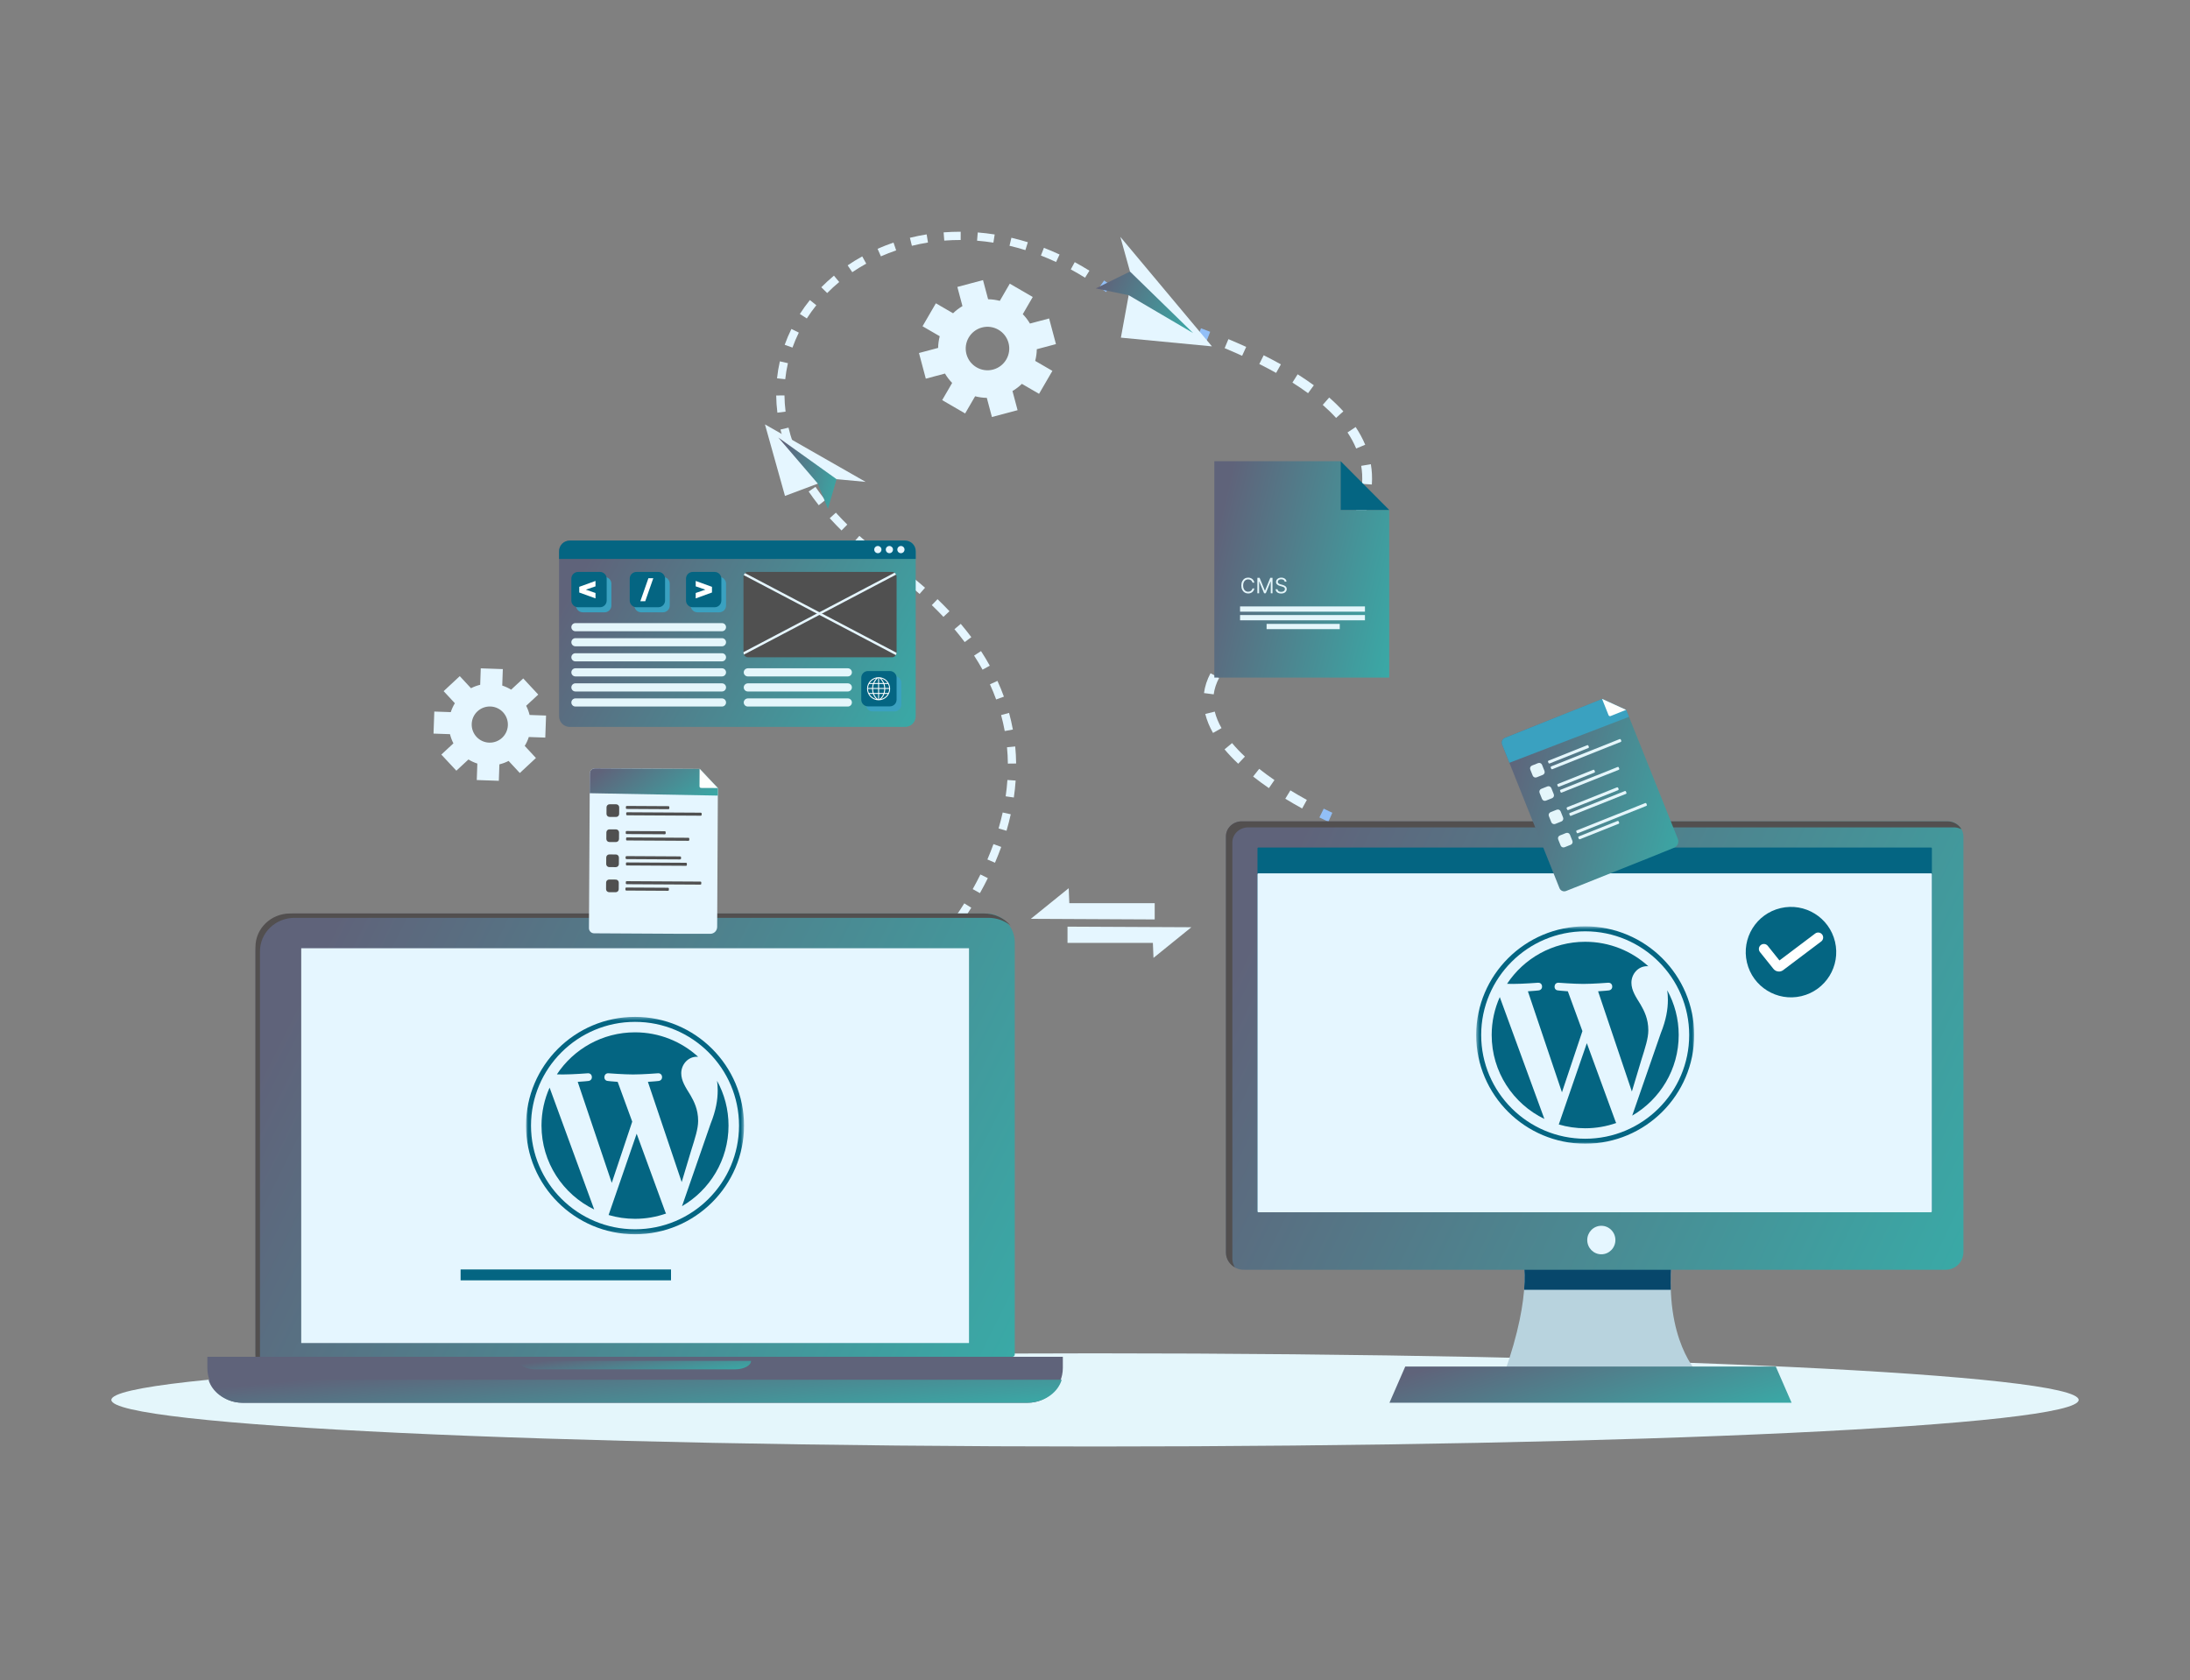 <svg width="649" height="498" viewBox="0 0 649 498" fill="none" xmlns="http://www.w3.org/2000/svg">
<rect x="0" y="0" width="649" height="498" fill="#808080" stroke="none"/>
<g clip-path="url(#clip0_419_2758)">
<path d="M392.277 239.67C393.866 240.449 394.822 240.868 394.837 240.876L393.671 243.531C393.671 243.531 392.671 243.093 390.998 242.273L392.277 239.67Z" fill="#92BFF7"/>
<path d="M364.036 100.512C365.861 101.276 367.614 102.041 369.302 102.813L368.099 105.449C366.441 104.691 364.712 103.938 362.919 103.184L364.04 100.512H364.036ZM374.491 105.291C376.249 106.169 377.963 107.077 379.589 107.985L378.173 110.518C376.588 109.632 374.91 108.746 373.19 107.886L374.491 105.294V105.291ZM384.557 110.933C386.245 111.999 387.86 113.095 389.353 114.19L387.639 116.529C386.197 115.474 384.639 114.415 383.005 113.386L384.557 110.933ZM393.903 117.819C395.432 119.161 396.845 120.535 398.095 121.914L395.947 123.862C394.771 122.569 393.439 121.267 391.99 119.998L393.903 117.819ZM401.743 126.561C402.883 128.274 403.835 130.038 404.575 131.81L401.898 132.924C401.232 131.325 400.367 129.726 399.33 128.167L401.743 126.561ZM406.248 137.586C406.406 138.515 406.509 139.464 406.564 140.405C406.623 141.457 406.616 142.53 406.546 143.596L403.651 143.404C403.714 142.452 403.722 141.497 403.67 140.563C403.622 139.728 403.53 138.891 403.391 138.063L406.252 137.581L406.248 137.586ZM402.729 148.713L405.524 149.485C405.02 151.301 404.328 153.172 403.472 155.04L400.835 153.83C401.629 152.102 402.266 150.378 402.729 148.713ZM398.216 158.69L400.688 160.212C399.717 161.786 398.609 163.406 397.396 165.024L395.076 163.285C396.238 161.734 397.297 160.19 398.22 158.69H398.216ZM391.556 167.644L393.751 169.538C392.556 170.924 391.243 172.362 389.853 173.806L387.761 171.798C389.114 170.391 390.39 168.991 391.552 167.644H391.556ZM383.766 175.783L385.774 177.876C384.392 179.198 382.984 180.504 381.557 181.787L379.615 179.633C381.02 178.368 382.407 177.085 383.763 175.783H383.766ZM375.356 183.371L377.246 185.573C375.786 186.827 374.323 188.054 372.87 189.26L371.017 187.029C372.457 185.834 373.907 184.614 375.356 183.371ZM366.614 190.639L368.449 192.885L367.843 193.378C366.551 194.429 365.393 195.51 364.401 196.586L362.264 194.627C363.348 193.447 364.609 192.268 366.015 191.127L366.614 190.639ZM358.726 199.535L361.285 200.899C360.435 202.494 359.892 204.142 359.678 205.788L356.803 205.41C357.063 203.414 357.711 201.439 358.729 199.532L358.726 199.535ZM359.991 210.906C360.384 212.5 361.057 214.143 361.995 215.794L359.472 217.225C358.406 215.346 357.633 213.452 357.177 211.6L359.995 210.906H359.991ZM365.121 220.235C366.22 221.554 367.504 222.901 368.927 224.238L366.941 226.353C365.433 224.934 364.069 223.5 362.893 222.092L365.121 220.235ZM373.16 227.87C374.562 228.977 376.081 230.091 377.68 231.19L376.036 233.58C374.385 232.443 372.811 231.29 371.362 230.146L373.16 227.87ZM382.406 234.249C383.973 235.208 385.616 236.157 387.286 237.075L385.889 239.616C384.179 238.678 382.498 237.704 380.891 236.723L382.406 234.249Z" fill="#E5F6FF"/>
<path d="M355.904 97.299C356.827 97.644 357.735 97.99 358.633 98.335L357.585 101.037C356.703 100.695 355.805 100.353 354.889 100.012L355.904 97.295V97.299Z" fill="#92BFF7"/>
<path d="M324.5 428.71C485.491 428.71 616 422.529 616 414.903C616 407.277 485.491 401.096 324.5 401.096C163.509 401.096 33 407.277 33 414.903C33 422.529 163.509 428.71 324.5 428.71Z" fill="#E4F6FB"/>
<path d="M272.263 285.083C272.263 285.083 272.885 284.476 273.911 283.369L275.71 285.031C274.618 286.215 273.97 286.84 273.97 286.84L272.263 285.083Z" fill="#92BFF7"/>
<path d="M277.13 279.681C278.163 278.439 279.19 277.141 280.185 275.828L282.138 277.307C281.124 278.652 280.072 279.976 279.012 281.247L277.13 279.685V279.681ZM283.065 271.843C283.993 270.498 284.901 269.116 285.761 267.734L287.839 269.028C286.956 270.44 286.03 271.851 285.08 273.23L283.065 271.84V271.843ZM288.262 263.51C289.067 262.069 289.839 260.61 290.549 259.173L292.745 260.257C292.013 261.734 291.226 263.23 290.399 264.704L288.262 263.51ZM292.609 254.724C293.26 253.213 293.863 251.68 294.41 250.173L296.713 251.008C296.15 252.559 295.529 254.136 294.86 255.691L292.609 254.724ZM295.93 245.53C296.389 243.956 296.797 242.365 297.144 240.802L299.534 241.332C299.178 242.949 298.754 244.593 298.279 246.218L295.93 245.53ZM298.026 236.009C298.262 234.392 298.438 232.763 298.544 231.172L300.987 231.336C300.873 232.99 300.692 234.682 300.446 236.362L298.023 236.009H298.026ZM298.681 226.315C298.662 224.698 298.574 223.065 298.42 221.47L300.858 221.235C301.02 222.9 301.112 224.598 301.129 226.286L298.681 226.315ZM297.75 216.662C297.46 215.077 297.099 213.486 296.676 211.931L299.037 211.287C299.479 212.909 299.854 214.57 300.159 216.221L297.75 216.662ZM246.34 154.076L245.891 153.584L247.712 151.944L248.146 152.422C249.08 153.44 250.073 154.469 251.096 155.476L249.378 157.219C248.326 156.182 247.307 155.124 246.344 154.076H246.34ZM295.209 207.31C294.66 205.802 294.043 204.292 293.367 202.818L295.591 201.8C296.294 203.336 296.937 204.905 297.507 206.471L295.205 207.305L295.209 207.31ZM242.637 149.739C241.582 148.404 240.574 147.036 239.646 145.672L241.67 144.294C242.567 145.61 243.538 146.93 244.557 148.217L242.637 149.734V149.739ZM253.044 160.653L254.67 158.822C255.865 159.885 257.126 160.946 258.418 161.987L256.881 163.894C255.56 162.833 254.27 161.741 253.044 160.653ZM236.962 141.386C236.116 139.905 235.333 138.39 234.638 136.887L236.863 135.861C237.529 137.302 238.275 138.754 239.088 140.173L236.962 141.386ZM260.856 166.95L262.308 164.98C262.827 165.361 263.353 165.74 263.886 166.119C264.718 166.711 265.534 167.302 266.332 167.898L264.868 169.862C264.085 169.277 263.284 168.696 262.466 168.111C261.923 167.726 261.386 167.336 260.86 166.946L260.856 166.95ZM291.175 198.472C290.402 197.072 289.56 195.668 288.67 194.3L290.726 192.969C291.646 194.389 292.517 195.84 293.318 197.293L291.175 198.477V198.472ZM268.756 172.872L270.289 170.964C271.602 172.023 272.897 173.107 274.132 174.188L272.518 176.029C271.308 174.971 270.043 173.908 268.756 172.872ZM285.886 190.301C284.93 189.021 283.911 187.735 282.848 186.477L284.72 184.9C285.812 186.195 286.864 187.521 287.851 188.837L285.886 190.301ZM232.729 132.185C232.163 130.571 231.681 128.931 231.292 127.311L233.671 126.741C234.038 128.281 234.498 129.843 235.039 131.376L232.729 132.185ZM276.137 179.346L277.832 177.581C279.056 178.758 280.248 179.956 281.37 181.147L279.586 182.823C278.49 181.662 277.332 180.488 276.133 179.341L276.137 179.346ZM230.376 122.303C230.163 120.612 230.045 118.903 230.026 117.219L232.476 117.194C232.494 118.785 232.605 120.399 232.806 121.998L230.379 122.303H230.376ZM230.269 112.125C230.45 110.437 230.732 108.742 231.111 107.092L233.498 107.639C233.142 109.198 232.872 110.797 232.703 112.385L230.269 112.125ZM232.542 102.191C233.108 100.603 233.777 99.022 234.532 97.497L236.727 98.578C236.017 100.022 235.385 101.515 234.848 103.015L232.542 102.191ZM237.035 93.06C237.945 91.641 238.945 90.251 240.008 88.928L241.916 90.461C240.909 91.718 239.959 93.034 239.099 94.38L237.035 93.06ZM243.391 85.134C243.983 84.535 244.593 83.947 245.222 83.373C245.844 82.803 246.483 82.245 247.138 81.701L248.701 83.583C248.076 84.101 247.47 84.63 246.873 85.174C246.278 85.722 245.696 86.281 245.13 86.851L243.387 85.13L243.391 85.134ZM252.573 80.671L251.194 78.65C252.581 77.705 254.034 76.811 255.52 75.992L256.704 78.135C255.284 78.918 253.894 79.774 252.573 80.671ZM261.055 75.977L260.065 73.738C261.602 73.062 263.192 72.441 264.791 71.897L265.578 74.212C264.048 74.731 262.526 75.326 261.055 75.973V75.977ZM270.237 72.849L269.65 70.474C271.279 70.069 272.948 69.731 274.614 69.463L275 71.878C273.404 72.135 271.801 72.459 270.237 72.849ZM279.829 71.308L279.641 68.867C281.311 68.739 283.01 68.676 284.698 68.68L284.691 71.128C283.069 71.124 281.433 71.183 279.829 71.308ZM289.552 71.33L289.751 68.893C291.414 69.025 293.102 69.228 294.771 69.492L294.389 71.911C292.781 71.658 291.152 71.463 289.552 71.334V71.33ZM299.166 72.845L299.725 70.463C301.347 70.845 302.987 71.29 304.598 71.79L303.873 74.128C302.318 73.646 300.736 73.213 299.17 72.845H299.166ZM308.474 75.734L309.361 73.451C310.909 74.051 312.468 74.716 313.998 75.429L312.964 77.65C311.487 76.962 309.974 76.319 308.474 75.734ZM317.327 79.844L318.496 77.694C319.948 78.484 321.412 79.337 322.846 80.227L321.552 82.303C320.158 81.436 318.738 80.609 317.327 79.841V79.844Z" fill="#E5F6FF"/>
<path d="M325.792 85.12L327.208 83.124C327.878 83.598 328.551 84.087 329.221 84.587L327.753 86.546C327.102 86.058 326.447 85.583 325.797 85.124L325.792 85.12Z" fill="#92BFF7"/>
<path d="M332.171 100.071L359.157 102.655L332.016 70.21L334.871 80.481L334.48 87.491L332.171 100.071Z" fill="#E5F6FF"/>
<path d="M353.588 98.718L334.87 80.481L324.738 85.476L334.479 87.491L353.588 98.718Z" fill="url(#paint0_linear_419_2758)"/>
<path d="M292.184 270.73H86.89C80.712 270.73 75.707 275.737 75.707 281.909V401.446C75.707 401.813 76.004 402.114 76.376 402.114H300.051C300.419 402.114 300.72 401.818 300.72 401.446V279.263C300.72 274.55 296.899 270.73 292.184 270.73Z" fill="url(#paint1_linear_419_2758)"/>
<path d="M287.161 281.035H89.267V398.043H287.161V281.035Z" fill="#E5F6FF"/>
<path d="M77.041 281.929C77.041 276.454 81.639 272.021 87.306 272.021H292.927C295.42 272.021 297.708 272.881 299.485 274.312C297.601 272.128 294.766 270.734 291.592 270.734H85.971C80.304 270.734 75.707 275.172 75.707 280.642V402.115H77.041V281.929Z" fill="#524F4F"/>
<path d="M61.453 402.209V405.482C61.453 411.15 66.05 415.749 71.724 415.749H304.604C310.33 415.749 314.971 411.11 314.971 405.385V402.14C314.971 402.14 314.96 402.117 314.949 402.117H61.548C61.497 402.117 61.453 402.162 61.453 402.214V402.209Z" fill="#5F637A"/>
<path d="M222.57 403.334H153.854C153.854 404.719 155.997 405.842 158.642 405.842H217.782C220.427 405.842 222.57 404.719 222.57 403.334Z" fill="url(#paint2_linear_419_2758)"/>
<path d="M61.791 408.93C62.858 412.489 66.392 415.202 70.761 415.669C70.904 415.683 71.048 415.698 71.195 415.709C71.309 415.716 71.426 415.72 71.54 415.724C71.798 415.735 72.055 415.746 72.316 415.746H304.111C304.372 415.746 304.63 415.735 304.888 415.724C305.001 415.72 305.119 415.716 305.233 415.709C305.38 415.698 305.52 415.683 305.667 415.669C310.036 415.202 313.57 412.489 314.636 408.93H61.791Z" fill="url(#paint3_linear_419_2758)"/>
<path d="M451.158 372.529C451.158 372.529 454.604 382.308 445.742 407.194H503.356C503.356 407.194 493.014 397.417 495.478 372.529H451.158Z" fill="#B8D3DE"/>
<path d="M495.148 382.271C495.045 379.318 495.129 376.08 495.478 372.525H451.159C451.159 372.525 452.196 375.484 451.663 382.271H495.143H495.148Z" fill="#07476B"/>
<path d="M367.882 243.428H577.28C579.806 243.428 581.859 245.478 581.859 248.004V371.084C581.859 373.977 579.509 376.326 576.614 376.326H368.544C365.65 376.326 363.299 373.977 363.299 371.084V248.004C363.299 245.478 365.352 243.428 367.878 243.428H367.882Z" fill="url(#paint4_linear_419_2758)"/>
<path d="M365.205 373.033V249.652C365.205 247.199 367.319 245.214 369.93 245.214H579.038C579.851 245.214 580.605 245.424 581.275 245.765C580.476 244.38 578.931 243.428 577.136 243.428H368.029C365.418 243.428 363.303 245.412 363.303 247.865V371.246C363.303 373.106 364.374 374.731 365.963 375.617C365.485 374.86 365.205 373.977 365.205 373.036V373.033Z" fill="#524F4F"/>
<path d="M372.898 251.188H572.259C572.396 251.188 572.506 251.297 572.506 251.434V359.037C572.506 359.173 572.396 359.283 572.259 359.283H372.898C372.762 359.283 372.651 359.173 372.651 359.037V251.434C372.651 251.297 372.762 251.188 372.898 251.188Z" fill="#046582"/>
<path d="M372.89 258.834H572.267C572.395 258.834 572.502 258.94 572.502 259.069V359.045C572.502 359.174 572.395 359.28 572.267 359.28H372.89C372.761 359.28 372.655 359.174 372.655 359.045V259.069C372.655 258.94 372.761 258.834 372.89 258.834Z" fill="#E5F6FF"/>
<path d="M416.44 405.018L411.763 415.745H530.933L526.255 405.018H416.44Z" fill="url(#paint5_linear_419_2758)"/>
<path d="M478.718 367.518C478.718 369.854 476.849 371.743 474.548 371.743C472.246 371.743 470.377 369.849 470.377 367.518C470.377 365.188 472.246 363.295 474.548 363.295C476.849 363.295 478.718 365.188 478.718 367.518Z" fill="#E5F6FF"/>
<path d="M533.834 295.233C541.042 293.534 545.505 286.315 543.803 279.111C542.1 271.908 534.878 267.444 527.67 269.144C520.463 270.844 516 278.062 517.702 285.266C519.404 292.47 526.626 296.932 533.834 295.233Z" fill="#046582"/>
<path d="M527.187 287.939C526.572 287.939 525.966 287.67 525.558 287.159L521.563 282.171C521.052 281.535 521.155 280.605 521.795 280.094C522.431 279.583 523.361 279.685 523.873 280.326L527.334 284.653L537.922 276.675C538.572 276.182 539.499 276.315 539.993 276.966C540.485 277.617 540.353 278.546 539.701 279.035L528.374 287.568C528.014 287.818 527.598 287.942 527.187 287.942V287.939Z" fill="white"/>
<mask id="mask0_419_2758" style="mask-type:luminance" maskUnits="userSpaceOnUse" x="155" y="301" width="66" height="65">
<path d="M220.489 301.377H155.883V365.804H220.489V301.377Z" fill="white"/>
</mask>
<g mask="url(#mask0_419_2758)">
<path d="M160.472 333.592C160.472 344.531 166.847 353.983 176.09 358.462L162.871 322.346C161.334 325.782 160.472 329.585 160.472 333.592Z" fill="#046582"/>
<path d="M206.892 332.196C206.892 328.782 205.662 326.416 204.607 324.575C203.202 322.299 201.885 320.371 201.885 318.094C201.885 315.554 203.817 313.19 206.539 313.19C206.661 313.19 206.778 313.206 206.898 313.212C201.968 308.708 195.399 305.957 188.184 305.957C178.503 305.957 169.985 310.911 165.03 318.414C165.681 318.433 166.293 318.446 166.813 318.446C169.712 318.446 174.199 318.096 174.199 318.096C175.692 318.008 175.868 320.196 174.376 320.373C174.376 320.373 172.875 320.548 171.204 320.636L181.296 350.569L187.361 332.432L183.043 320.635C181.55 320.547 180.138 320.371 180.138 320.371C178.644 320.284 178.819 318.007 180.313 318.094C180.313 318.094 184.889 318.446 187.611 318.446C190.51 318.446 194.998 318.094 194.998 318.094C196.492 318.007 196.668 320.196 195.175 320.371C195.175 320.371 193.67 320.547 192.003 320.635L202.018 350.342L204.782 341.131C205.98 337.308 206.892 334.563 206.892 332.196Z" fill="#046582"/>
<path d="M188.672 336.008L180.357 360.101C182.84 360.829 185.465 361.227 188.185 361.227C191.412 361.227 194.507 360.67 197.388 359.66C197.314 359.542 197.246 359.417 197.19 359.279L188.672 336.008Z" fill="#046582"/>
<path d="M212.502 320.332C212.621 321.212 212.689 322.158 212.689 323.173C212.689 325.978 212.164 329.131 210.582 333.072L202.117 357.478C210.355 352.687 215.897 343.786 215.897 333.591C215.897 328.787 214.667 324.269 212.502 320.332Z" fill="#046582"/>
<path d="M188.186 301.379C170.373 301.379 155.882 315.829 155.882 333.591C155.882 351.356 170.373 365.805 188.186 365.805C205.996 365.805 220.491 351.356 220.491 333.591C220.491 315.829 205.996 301.379 188.186 301.379ZM188.186 364.328C171.19 364.328 157.363 350.54 157.363 333.591C157.363 316.643 171.19 302.855 188.186 302.855C205.18 302.855 219.006 316.643 219.006 333.591C219.006 350.54 205.18 364.328 188.186 364.328Z" fill="#046582"/>
</g>
<mask id="mask1_419_2758" style="mask-type:luminance" maskUnits="userSpaceOnUse" x="437" y="274" width="66" height="65">
<path d="M502.069 274.543H437.463V338.97H502.069V274.543Z" fill="white"/>
</mask>
<g mask="url(#mask1_419_2758)">
<path d="M442.055 306.757C442.055 317.695 448.429 327.148 457.673 331.628L444.454 295.51C442.916 298.947 442.055 302.751 442.055 306.757Z" fill="#046582"/>
<path d="M488.474 305.36C488.474 301.946 487.245 299.58 486.19 297.739C484.785 295.463 483.467 293.535 483.467 291.259C483.467 288.718 485.4 286.354 488.121 286.354C488.245 286.354 488.361 286.369 488.48 286.375C483.55 281.872 476.981 279.121 469.767 279.121C460.086 279.121 451.568 284.075 446.613 291.578C447.263 291.597 447.875 291.61 448.397 291.61C451.295 291.61 455.782 291.26 455.782 291.26C457.275 291.172 457.452 293.36 455.96 293.537C455.96 293.537 454.458 293.712 452.788 293.8L462.88 323.733L468.944 305.595L464.626 293.799C463.134 293.711 461.72 293.536 461.72 293.536C460.227 293.448 460.402 291.171 461.895 291.259C461.895 291.259 466.472 291.609 469.195 291.609C472.093 291.609 476.58 291.259 476.58 291.259C478.075 291.171 478.251 293.359 476.758 293.536C476.758 293.536 475.254 293.711 473.587 293.799L483.601 323.504L486.364 314.294C487.563 310.472 488.474 307.726 488.474 305.36Z" fill="#046582"/>
<path d="M470.254 309.174L461.94 333.267C464.422 333.994 467.048 334.393 469.768 334.393C472.996 334.393 476.09 333.836 478.97 332.826C478.896 332.708 478.829 332.582 478.774 332.445L470.254 309.174Z" fill="#046582"/>
<path d="M494.084 293.498C494.203 294.378 494.272 295.324 494.272 296.339C494.272 299.144 493.746 302.297 492.164 306.238L483.699 330.644C491.937 325.853 497.479 316.952 497.479 306.758C497.48 301.953 496.249 297.435 494.084 293.498Z" fill="#046582"/>
<path d="M469.768 274.543C451.956 274.543 437.464 288.994 437.464 306.756C437.464 324.521 451.956 338.97 469.768 338.97C487.579 338.97 502.073 324.521 502.073 306.756C502.073 288.994 487.579 274.543 469.768 274.543ZM469.768 337.494C452.772 337.494 438.945 323.704 438.945 306.756C438.945 289.809 452.772 276.02 469.768 276.02C486.762 276.02 500.588 289.809 500.588 306.756C500.588 323.704 486.762 337.494 469.768 337.494Z" fill="#046582"/>
</g>
<path d="M212.529 274.729L212.739 233.579L207.373 227.896L176.323 227.723C175.481 227.719 174.794 228.396 174.79 229.238L174.536 275.079C174.532 275.921 175.209 276.608 176.051 276.612L202.636 276.759H210.485C211.61 276.759 212.523 275.851 212.529 274.726V274.729Z" fill="#E5F6FF"/>
<path d="M176.324 227.724C175.482 227.721 174.793 228.397 174.79 229.239L174.756 235.088L212.725 235.794L212.735 233.577L207.371 227.893L176.32 227.721L176.324 227.724Z" fill="url(#paint6_linear_419_2758)"/>
<path d="M207.373 227.896H207.325L207.296 233.059C207.296 233.315 207.502 233.521 207.756 233.526L212.709 233.551L207.37 227.896H207.373Z" fill="#FDFFFD"/>
<path d="M179.742 239.258L179.732 241.21C179.729 241.708 180.13 242.113 180.628 242.116L182.581 242.127C183.077 242.13 183.483 241.729 183.487 241.232L183.497 239.279C183.5 238.782 183.099 238.377 182.601 238.373L180.648 238.363C180.151 238.36 179.745 238.761 179.742 239.258Z" fill="#505050"/>
<path d="M179.698 246.696L179.688 248.648C179.684 249.145 180.086 249.551 180.583 249.554L182.535 249.564C183.033 249.567 183.439 249.166 183.442 248.669L183.452 246.717C183.456 246.22 183.054 245.814 182.557 245.811L180.604 245.801C180.107 245.797 179.701 246.198 179.698 246.696Z" fill="#505050"/>
<path d="M179.657 254.13L179.646 256.083C179.644 256.58 180.045 256.985 180.543 256.988L182.495 256.999C182.993 257.002 183.399 256.601 183.401 256.103L183.412 254.152C183.415 253.654 183.014 253.249 182.516 253.246L180.563 253.234C180.065 253.232 179.661 253.633 179.657 254.13Z" fill="#505050"/>
<path d="M179.617 261.568L179.605 263.52C179.603 264.017 180.005 264.423 180.501 264.425L182.454 264.436C182.952 264.438 183.358 264.037 183.36 263.54L183.371 261.589C183.375 261.091 182.973 260.685 182.476 260.683L180.523 260.672C180.025 260.67 179.619 261.071 179.617 261.568Z" fill="#505050"/>
<path d="M198.091 238.929L185.751 238.859C185.604 238.859 185.487 238.959 185.483 239.08V239.532C185.483 239.653 185.598 239.756 185.745 239.756L198.083 239.826C198.23 239.826 198.348 239.727 198.351 239.605V239.154C198.351 239.032 198.238 238.929 198.091 238.929Z" fill="#505050"/>
<path d="M207.671 240.858L185.844 240.736C185.697 240.736 185.579 240.836 185.576 240.957V241.409C185.576 241.53 185.69 241.633 185.837 241.633L207.664 241.756C207.81 241.756 207.928 241.656 207.931 241.535V241.082C207.931 240.961 207.818 240.858 207.671 240.858Z" fill="#505050"/>
<path d="M197.031 246.358L185.686 246.295C185.549 246.295 185.439 246.395 185.439 246.516V246.968C185.439 247.089 185.545 247.192 185.678 247.192L197.024 247.255C197.159 247.255 197.269 247.155 197.269 247.034V246.582C197.269 246.461 197.163 246.358 197.031 246.358Z" fill="#505050"/>
<path d="M185.543 248.867L185.546 248.415C185.546 248.294 185.646 248.195 185.768 248.195L204.049 248.297C204.171 248.298 204.27 248.398 204.268 248.519L204.266 248.971C204.265 249.092 204.165 249.195 204.041 249.194L185.759 249.092C185.638 249.092 185.535 248.992 185.536 248.867H185.543Z" fill="#505050"/>
<path d="M201.488 253.817L185.74 253.729C185.552 253.729 185.402 253.828 185.398 253.949V254.402C185.398 254.523 185.545 254.626 185.733 254.626L201.48 254.714C201.668 254.714 201.819 254.614 201.822 254.493V254.041C201.822 253.92 201.675 253.817 201.488 253.817Z" fill="#505050"/>
<path d="M203.343 255.707L185.711 255.607C185.594 255.607 185.495 255.707 185.495 255.828V256.281C185.495 256.401 185.587 256.505 185.705 256.505L203.335 256.604C203.453 256.604 203.552 256.505 203.552 256.384V255.931C203.552 255.81 203.46 255.707 203.343 255.707Z" fill="#505050"/>
<path d="M197.95 264.008L185.611 263.937C185.464 263.937 185.347 263.838 185.347 263.713V263.262C185.347 263.14 185.468 263.041 185.615 263.041L197.953 263.11C198.101 263.11 198.219 263.21 198.219 263.334V263.787C198.219 263.908 198.096 264.008 197.95 264.008Z" fill="#505050"/>
<path d="M207.552 262.179L185.726 262.057C185.578 262.057 185.46 261.959 185.46 261.833V261.381C185.46 261.26 185.582 261.16 185.729 261.16L207.556 261.282C207.703 261.282 207.82 261.381 207.82 261.506V261.959C207.82 262.08 207.699 262.179 207.552 262.179Z" fill="#505050"/>
<path d="M497.214 248.609L481.929 210.401L474.82 207.15L445.983 218.661C445.201 218.974 444.818 219.859 445.132 220.641L462.14 263.213C462.453 263.995 463.338 264.377 464.121 264.064L488.811 254.208L496.082 251.258C497.125 250.836 497.63 249.651 497.213 248.606L497.214 248.609Z" fill="url(#paint7_linear_419_2758)"/>
<path d="M445.984 218.661C445.201 218.973 444.819 219.859 445.132 220.641L447.301 226.073L482.749 212.456L481.926 210.399L474.815 207.148L445.978 218.659L445.984 218.661Z" fill="#3AA1C0"/>
<path d="M474.821 207.15L474.776 207.168L476.69 211.962C476.787 212.2 477.055 212.314 477.292 212.222L481.892 210.384L474.816 207.152L474.821 207.15Z" fill="#FDFFFD"/>
<path d="M453.49 228.065L454.214 229.877C454.399 230.339 454.923 230.564 455.386 230.38L457.199 229.656C457.661 229.471 457.886 228.947 457.701 228.486L456.978 226.672C456.793 226.211 456.268 225.986 455.806 226.169L453.993 226.894C453.53 227.078 453.306 227.602 453.49 228.065Z" fill="#E4F6FB"/>
<path d="M456.246 234.972L456.97 236.785C457.155 237.247 457.679 237.472 458.141 237.287L459.955 236.564C460.417 236.379 460.642 235.856 460.457 235.393L459.734 233.58C459.549 233.119 459.024 232.894 458.562 233.078L456.749 233.802C456.286 233.987 456.062 234.511 456.246 234.972Z" fill="#E4F6FB"/>
<path d="M459.006 241.877L459.73 243.69C459.915 244.151 460.439 244.376 460.901 244.192L462.715 243.468C463.177 243.283 463.402 242.76 463.217 242.298L462.493 240.485C462.309 240.023 461.784 239.798 461.322 239.983L459.508 240.706C459.046 240.891 458.822 241.415 459.006 241.877Z" fill="#E4F6FB"/>
<path d="M461.765 248.783L462.489 250.595C462.674 251.058 463.198 251.283 463.66 251.098L465.474 250.375C465.936 250.19 466.161 249.666 465.976 249.204L465.252 247.391C465.068 246.93 464.543 246.705 464.081 246.888L462.267 247.613C461.805 247.797 461.58 248.321 461.765 248.783Z" fill="#E4F6FB"/>
<path d="M470.37 220.862L458.911 225.435C458.774 225.49 458.702 225.626 458.745 225.739L458.915 226.158C458.96 226.271 459.105 226.324 459.241 226.268L470.701 221.696C470.836 221.64 470.908 221.505 470.867 221.39L470.696 220.971C470.65 220.859 470.507 220.807 470.37 220.862Z" fill="#E4F6FB"/>
<path d="M479.974 219.05L459.704 227.141C459.567 227.196 459.495 227.332 459.538 227.445L459.708 227.865C459.754 227.977 459.898 228.03 460.034 227.975L480.305 219.883C480.442 219.828 480.513 219.692 480.471 219.579L480.3 219.16C480.255 219.047 480.111 218.994 479.974 219.05Z" fill="#E4F6FB"/>
<path d="M472.184 228.143L461.647 232.35C461.521 232.401 461.456 232.535 461.502 232.647L461.672 233.066C461.717 233.179 461.855 233.234 461.978 233.183L472.514 228.978C472.64 228.926 472.705 228.793 472.659 228.681L472.489 228.262C472.444 228.149 472.306 228.094 472.184 228.143Z" fill="#E4F6FB"/>
<path d="M462.483 234.786L462.314 234.366C462.27 234.253 462.325 234.124 462.438 234.079L479.415 227.303C479.529 227.257 479.658 227.313 479.702 227.425L479.871 227.845C479.915 227.958 479.862 228.091 479.745 228.138L462.767 234.914C462.654 234.958 462.522 234.905 462.475 234.788L462.483 234.786Z" fill="#E4F6FB"/>
<path d="M479.12 233.381L464.495 239.217C464.321 239.288 464.218 239.437 464.261 239.55L464.431 239.969C464.476 240.082 464.651 240.122 464.826 240.052L479.45 234.214C479.624 234.144 479.727 233.996 479.684 233.882L479.514 233.463C479.469 233.35 479.294 233.31 479.12 233.381Z" fill="#E4F6FB"/>
<path d="M481.548 234.434L465.174 240.968C465.065 241.013 465.01 241.142 465.056 241.255L465.226 241.674C465.271 241.786 465.396 241.846 465.504 241.803L481.879 235.269C481.988 235.224 482.042 235.095 481.996 234.982L481.827 234.563C481.781 234.451 481.657 234.391 481.548 234.434Z" fill="#E4F6FB"/>
<path d="M479.673 244.153L468.214 248.725C468.077 248.781 467.931 248.732 467.884 248.617L467.714 248.198C467.668 248.085 467.743 247.947 467.88 247.892L479.339 243.32C479.476 243.265 479.621 243.313 479.669 243.428L479.839 243.847C479.885 243.959 479.81 244.097 479.673 244.153Z" fill="#E4F6FB"/>
<path d="M487.885 238.85L467.614 246.941C467.477 246.996 467.332 246.949 467.285 246.832L467.114 246.413C467.068 246.301 467.143 246.164 467.28 246.108L487.55 238.017C487.687 237.962 487.833 238.01 487.88 238.125L488.051 238.544C488.097 238.656 488.021 238.794 487.885 238.85Z" fill="#E4F6FB"/>
<path d="M239.928 376.238H136.498V379.462H239.928V376.238Z" fill="#E5F6FF"/>
<path d="M198.852 376.238H136.498V379.462H198.852V376.238Z" fill="#046582"/>
<path d="M232.628 146.978L226.693 125.781L256.534 142.82L247.908 142.011L242.36 143.332L232.628 146.978Z" fill="#E5F6FF"/>
<path d="M230.639 129.667L247.909 142.011L245.364 150.826L242.36 143.331L230.639 129.667Z" fill="url(#paint8_linear_419_2758)"/>
<path d="M316.355 279.443H341.654L341.834 283.895L353.058 274.811L316.355 274.635V279.443Z" fill="#E5F6FF"/>
<path d="M342.191 267.689H316.888L316.711 263.238L305.487 272.318L342.191 272.498V267.689Z" fill="#E5F6FF"/>
<path d="M271.37 163.366V212.288C271.37 214.028 269.958 215.44 268.217 215.44H168.836C167.096 215.44 165.684 214.028 165.684 212.288V163.366C165.684 161.627 167.096 160.216 168.836 160.216H268.217C269.957 160.216 271.37 161.627 271.37 163.366Z" fill="url(#paint9_linear_419_2758)"/>
<path d="M271.37 163.366V165.662H165.684V163.366C165.684 161.627 167.096 160.216 168.836 160.216H268.217C269.957 160.216 271.37 161.627 271.37 163.366Z" fill="#046582"/>
<path d="M261.218 162.886C261.218 163.476 260.739 163.954 260.148 163.954C259.558 163.954 259.08 163.476 259.08 162.886C259.08 162.296 259.558 161.817 260.148 161.817C260.739 161.817 261.218 162.297 261.218 162.886Z" fill="#E5F6FF"/>
<path d="M264.636 162.886C264.636 163.476 264.158 163.954 263.567 163.954C262.978 163.954 262.499 163.476 262.499 162.886C262.499 162.296 262.978 161.817 263.567 161.817C264.157 161.817 264.636 162.297 264.636 162.886Z" fill="#E5F6FF"/>
<path d="M268.055 162.886C268.055 163.476 267.578 163.954 266.987 163.954C266.397 163.954 265.918 163.476 265.918 162.886C265.918 162.296 266.397 161.817 266.987 161.817C267.578 161.817 268.055 162.297 268.055 162.886Z" fill="#E5F6FF"/>
<path d="M179.185 181.473H172.7C171.598 181.473 170.706 180.58 170.706 179.479V172.998C170.706 171.897 171.598 171.004 172.7 171.004H179.185C180.286 171.004 181.178 171.897 181.178 172.998V179.479C181.178 180.58 180.285 181.473 179.185 181.473Z" fill="#3AA1C0"/>
<path d="M177.795 179.976H171.311C170.209 179.976 169.316 179.084 169.316 177.983V171.501C169.316 170.4 170.209 169.508 171.311 169.508H177.795C178.897 169.508 179.789 170.4 179.789 171.501V177.983C179.789 179.084 178.897 179.976 177.795 179.976Z" fill="#046582"/>
<path d="M176.474 173.781L173.612 174.763L176.474 175.744V177.35L171.656 175.603V173.922L176.474 172.176V173.781Z" fill="white"/>
<path d="M196.483 181.473H189.998C188.897 181.473 188.005 180.58 188.005 179.479V172.998C188.005 171.897 188.897 171.004 189.998 171.004H196.483C197.585 171.004 198.476 171.897 198.476 172.998V179.479C198.476 180.58 197.584 181.473 196.483 181.473Z" fill="#3AA1C0"/>
<path d="M195.094 179.976H188.61C187.509 179.976 186.616 179.084 186.616 177.983V171.501C186.616 170.4 187.509 169.508 188.61 169.508H195.094C196.195 169.508 197.089 170.4 197.089 171.501V177.983C197.089 179.084 196.195 179.976 195.094 179.976Z" fill="#046582"/>
<path d="M192.151 171.377H193.599L191.211 178.191H189.763L192.151 171.377Z" fill="white"/>
<path d="M213.166 181.473H206.681C205.58 181.473 204.688 180.58 204.688 179.479V172.998C204.688 171.897 205.58 171.004 206.681 171.004H213.166C214.267 171.004 215.161 171.897 215.161 172.998V179.479C215.16 180.58 214.267 181.473 213.166 181.473Z" fill="#3AA1C0"/>
<path d="M211.777 179.976H205.292C204.191 179.976 203.299 179.084 203.299 177.983V171.501C203.299 170.4 204.191 169.508 205.292 169.508H211.777C212.878 169.508 213.77 170.4 213.77 171.501V177.983C213.77 179.084 212.878 179.976 211.777 179.976Z" fill="#046582"/>
<path d="M206.173 172.176L210.991 173.923V175.603L206.173 177.35V175.745L209.036 174.763L206.173 173.781V172.176Z" fill="white"/>
<path d="M265.098 210.846H258.614C257.512 210.846 256.62 209.953 256.62 208.852V202.371C256.62 201.27 257.512 200.377 258.614 200.377H265.098C266.2 200.377 267.092 201.27 267.092 202.371V208.852C267.092 209.953 266.199 210.846 265.098 210.846Z" fill="#3AA1C0"/>
<path d="M263.71 209.351H257.225C256.124 209.351 255.232 208.459 255.232 207.358V200.876C255.232 199.775 256.124 198.883 257.225 198.883H263.71C264.811 198.883 265.705 199.775 265.705 200.876V207.358C265.705 208.459 264.811 209.351 263.71 209.351Z" fill="#046582"/>
<path d="M260.372 200.707C258.489 200.707 256.957 202.239 256.957 204.122C256.957 206.004 258.489 207.535 260.372 207.535C262.256 207.535 263.787 206.004 263.787 204.122C263.787 202.238 262.256 200.707 260.372 200.707ZM260.509 205.382V204.186H262.053C262.044 204.608 261.982 205.01 261.871 205.382H260.509ZM261.476 206.744C261.728 206.426 261.927 206.06 262.071 205.656H263.111C262.672 206.438 261.933 206.988 261.066 207.183C261.212 207.052 261.35 206.905 261.476 206.744ZM261.777 205.656C261.649 205.992 261.478 206.298 261.268 206.566C260.94 206.984 260.613 207.196 260.509 207.257V205.656H261.777ZM260.509 202.441V200.985C260.55 200.987 260.591 200.989 260.632 200.993C260.803 201.138 261.339 201.633 261.703 202.441H260.509ZM262.002 202.441C261.88 202.146 261.725 201.865 261.543 201.602C261.409 201.412 261.265 201.232 261.11 201.069C261.896 201.259 262.585 201.753 263.022 202.44H262.002V202.441ZM260.509 203.911V202.715H261.815C261.956 203.1 262.036 203.503 262.052 203.911H260.509ZM262.326 203.911C262.312 203.505 262.238 203.103 262.105 202.715H263.179C263.368 203.089 263.478 203.491 263.506 203.911H262.326ZM263.511 204.186C263.503 204.601 263.415 205.003 263.248 205.382H262.157C262.261 205.008 262.32 204.606 262.328 204.186H263.511ZM258.619 205.382H257.496C257.329 205.003 257.241 204.601 257.232 204.186H258.448C258.457 204.606 258.514 205.008 258.619 205.382ZM259.073 202.441C259.178 202.204 259.306 201.978 259.454 201.764C259.741 201.351 260.029 201.089 260.147 200.99C260.176 200.988 260.205 200.987 260.234 200.985V202.441H259.073ZM260.234 202.715V203.911H258.724C258.74 203.504 258.82 203.102 258.961 202.715H260.234ZM257.722 202.441C258.167 201.74 258.872 201.244 259.675 201.06C259.517 201.226 259.369 201.408 259.234 201.602C259.05 201.864 258.896 202.146 258.773 202.441H257.722ZM260.234 204.186V205.382H258.904C258.793 205.011 258.732 204.61 258.723 204.186H260.234ZM257.238 203.911C257.265 203.492 257.375 203.09 257.565 202.715H258.67C258.539 203.103 258.465 203.505 258.449 203.911H257.238ZM258.705 205.656C258.848 206.061 259.048 206.426 259.299 206.744C259.429 206.908 259.57 207.059 259.72 207.192C258.845 207.006 258.075 206.44 257.633 205.656H258.705ZM260.234 205.656V207.238C260.027 207.108 259.378 206.64 258.999 205.656H260.234Z" fill="white"/>
<path d="M213.954 187.084H170.523C169.857 187.084 169.318 186.544 169.318 185.879C169.318 185.213 169.857 184.674 170.523 184.674H213.954C214.621 184.674 215.161 185.214 215.161 185.879C215.161 186.544 214.62 187.084 213.954 187.084Z" fill="#E4F6FB"/>
<path d="M213.954 191.547H170.523C169.857 191.547 169.318 191.007 169.318 190.342C169.318 189.677 169.857 189.137 170.523 189.137H213.954C214.621 189.137 215.161 189.677 215.161 190.342C215.161 191.007 214.62 191.547 213.954 191.547Z" fill="#E4F6FB"/>
<path d="M213.954 196.012H170.523C169.857 196.012 169.318 195.472 169.318 194.807C169.318 194.14 169.857 193.602 170.523 193.602H213.954C214.621 193.602 215.161 194.14 215.161 194.807C215.161 195.472 214.62 196.012 213.954 196.012Z" fill="#E4F6FB"/>
<path d="M213.954 200.475H170.523C169.857 200.475 169.318 199.935 169.318 199.27C169.318 198.604 169.857 198.064 170.523 198.064H213.954C214.621 198.064 215.161 198.604 215.161 199.27C215.161 199.935 214.62 200.475 213.954 200.475Z" fill="#E4F6FB"/>
<path d="M213.954 204.938H170.523C169.857 204.938 169.318 204.398 169.318 203.732C169.318 203.067 169.857 202.527 170.523 202.527H213.954C214.621 202.527 215.161 203.067 215.161 203.732C215.161 204.398 214.62 204.938 213.954 204.938Z" fill="#E4F6FB"/>
<path d="M213.954 209.4H170.523C169.857 209.4 169.318 208.861 169.318 208.195C169.318 207.53 169.857 206.99 170.523 206.99H213.954C214.621 206.99 215.161 207.53 215.161 208.195C215.161 208.862 214.62 209.4 213.954 209.4Z" fill="#E4F6FB"/>
<path d="M251.251 198.064H221.653C220.989 198.064 220.421 198.583 220.407 199.247C220.395 199.923 220.94 200.475 221.614 200.475H251.25C251.916 200.475 252.457 199.935 252.457 199.27C252.458 198.603 251.917 198.064 251.251 198.064Z" fill="#E4F6FB"/>
<path d="M251.251 202.527H221.653C220.989 202.527 220.421 203.046 220.407 203.71C220.395 204.385 220.94 204.938 221.614 204.938H251.25C251.916 204.938 252.457 204.399 252.457 203.732C252.458 203.067 251.917 202.527 251.251 202.527Z" fill="#E4F6FB"/>
<path d="M251.251 206.99H221.653C220.989 206.99 220.421 207.51 220.407 208.173C220.395 208.849 220.94 209.402 221.614 209.402H251.25C251.916 209.402 252.457 208.862 252.457 208.196C252.458 207.53 251.917 206.99 251.251 206.99Z" fill="#E4F6FB"/>
<path d="M265.707 170.98V193.336C265.707 193.383 265.705 193.43 265.701 193.476C265.68 193.727 265.602 193.96 265.48 194.158C265.243 194.549 264.839 194.806 264.382 194.806H221.65C221.132 194.806 220.685 194.479 220.468 194C220.376 193.801 220.324 193.574 220.324 193.336V170.98C220.324 170.798 220.353 170.624 220.408 170.463C220.486 170.23 220.617 170.024 220.785 169.864C221.017 169.643 221.318 169.508 221.649 169.508H264.382C264.646 169.508 264.892 169.593 265.098 169.742C265.291 169.879 265.45 170.071 265.557 170.299C265.653 170.502 265.707 170.734 265.707 170.98Z" fill="#505050"/>
<path d="M265.702 193.474C265.681 193.726 265.603 193.958 265.481 194.156L242.826 182.247L242.066 181.847L220.408 170.462C220.487 170.228 220.618 170.022 220.786 169.863L242.826 181.449L243.584 181.847H243.586L265.702 193.474Z" fill="#E5F6FF"/>
<path d="M265.557 170.299L243.585 181.848L242.825 182.248L220.468 194C220.376 193.801 220.324 193.575 220.324 193.336V193.277L242.065 181.849L242.825 181.45L265.098 169.742C265.291 169.879 265.45 170.071 265.557 170.299Z" fill="#E5F6FF"/>
<path d="M307.25 103.497L312.93 101.986L310.902 94.384L305.224 95.895C304.625 94.883 303.911 93.942 303.098 93.114L306.051 88.023L299.246 84.072L296.292 89.164C295.165 88.879 294.009 88.707 292.825 88.693L291.313 83.017L283.708 85.042L285.22 90.718C284.207 91.317 283.265 92.031 282.438 92.843L277.344 89.891L273.391 96.694L278.485 99.647C278.2 100.773 278.029 101.928 278.015 103.112L272.336 104.624L274.362 112.226L280.04 110.714C280.639 111.727 281.353 112.668 282.166 113.495L279.213 118.587L286.018 122.537L288.973 117.446C290.099 117.731 291.255 117.903 292.439 117.917L293.952 123.593L301.558 121.568L300.045 115.891C301.058 115.292 301.999 114.58 302.827 113.766L307.921 116.719L311.873 109.916L306.779 106.963C307.065 105.836 307.236 104.681 307.25 103.497ZM294.295 109.531C290.856 110.443 287.317 108.389 286.404 104.952C285.49 101.515 287.546 97.978 290.984 97.065C294.423 96.152 297.961 98.206 298.875 101.643C299.787 105.08 297.733 108.618 294.295 109.531Z" fill="#E5F6FF"/>
<path d="M156.713 218.432L161.592 218.603L161.821 212.071L156.941 211.9C156.713 210.944 156.371 210.032 155.928 209.176L159.509 205.853L155.058 201.075L151.476 204.398C150.648 203.898 149.764 203.485 148.837 203.186L149.008 198.307L142.473 198.08L142.302 202.958C141.346 203.186 140.432 203.528 139.576 203.97L136.252 200.391L131.472 204.84L134.796 208.42C134.297 209.248 133.883 210.131 133.584 211.059L128.704 210.887L128.476 217.419L133.355 217.59C133.584 218.546 133.926 219.459 134.368 220.314L130.787 223.638L135.239 228.415L138.82 225.092C139.633 225.592 140.532 226.005 141.46 226.305L141.289 231.183L147.823 231.411L147.995 226.534C148.951 226.305 149.864 225.962 150.72 225.52L154.044 229.101L158.824 224.651L155.5 221.07C156 220.257 156.413 219.359 156.713 218.432ZM144.956 220.1C142.002 220.001 139.69 217.52 139.79 214.553C139.89 211.601 142.373 209.29 145.341 209.39C148.294 209.49 150.606 211.971 150.506 214.938C150.406 217.891 147.923 220.201 144.956 220.1Z" fill="#E5F6FF"/>
<path d="M397.305 136.688H359.865V200.821H411.691V151.137H397.305V136.688Z" fill="url(#paint10_linear_419_2758)"/>
<path d="M397.304 151.137H411.691L397.304 136.688V151.137Z" fill="#046582"/>
<path d="M371.723 172.684H371.169C371.135 172.525 371.078 172.385 370.996 172.264C370.916 172.144 370.818 172.042 370.702 171.961C370.587 171.878 370.459 171.815 370.319 171.774C370.18 171.732 370.033 171.711 369.882 171.711C369.605 171.711 369.354 171.781 369.129 171.92C368.905 172.06 368.727 172.266 368.595 172.538C368.464 172.812 368.399 173.146 368.399 173.541C368.399 173.936 368.464 174.271 368.595 174.543C368.727 174.815 368.905 175.022 369.129 175.162C369.354 175.302 369.605 175.371 369.882 175.371C370.033 175.371 370.18 175.35 370.319 175.308C370.459 175.267 370.587 175.205 370.702 175.123C370.818 175.039 370.916 174.938 370.996 174.818C371.078 174.696 371.135 174.556 371.169 174.398H371.723C371.681 174.632 371.605 174.84 371.495 175.025C371.384 175.21 371.248 175.366 371.084 175.496C370.92 175.624 370.736 175.722 370.532 175.789C370.329 175.855 370.113 175.888 369.882 175.888C369.492 175.888 369.144 175.793 368.84 175.603C368.537 175.412 368.298 175.141 368.124 174.791C367.949 174.439 367.863 174.024 367.863 173.541C367.863 173.059 367.949 172.643 368.124 172.291C368.298 171.94 368.537 171.669 368.84 171.479C369.144 171.289 369.492 171.193 369.882 171.193C370.113 171.193 370.329 171.227 370.532 171.294C370.736 171.36 370.92 171.459 371.084 171.589C371.248 171.716 371.384 171.872 371.495 172.057C371.605 172.239 371.681 172.449 371.723 172.684ZM372.618 171.256H373.279L374.834 175.05H374.888L376.443 171.256H377.103V175.827H376.585V172.354H376.541L375.111 175.827H374.611L373.18 172.354H373.137V175.827H372.618V171.256ZM380.717 172.398C380.69 172.172 380.581 171.996 380.391 171.872C380.2 171.747 379.966 171.684 379.689 171.684C379.487 171.684 379.31 171.716 379.157 171.782C379.007 171.847 378.889 171.938 378.804 172.052C378.721 172.167 378.68 172.298 378.68 172.443C378.68 172.565 378.709 172.67 378.766 172.758C378.827 172.844 378.902 172.916 378.995 172.974C379.087 173.03 379.183 173.077 379.285 173.115C379.386 173.15 379.479 173.179 379.564 173.202L380.028 173.327C380.148 173.358 380.281 173.401 380.426 173.456C380.573 173.512 380.715 173.587 380.849 173.682C380.984 173.775 381.096 173.896 381.183 174.043C381.272 174.19 381.316 174.371 381.316 174.586C381.316 174.832 381.25 175.055 381.122 175.254C380.993 175.454 380.805 175.613 380.559 175.73C380.312 175.848 380.014 175.906 379.662 175.906C379.334 175.906 379.051 175.854 378.811 175.748C378.573 175.642 378.385 175.495 378.248 175.306C378.112 175.118 378.036 174.898 378.018 174.647H378.59C378.605 174.821 378.663 174.963 378.764 175.076C378.867 175.188 378.997 175.271 379.153 175.326C379.311 175.38 379.48 175.407 379.662 175.407C379.874 175.407 380.063 175.372 380.232 175.304C380.401 175.234 380.534 175.137 380.632 175.014C380.73 174.889 380.78 174.743 380.78 174.577C380.78 174.425 380.737 174.301 380.652 174.206C380.567 174.111 380.456 174.034 380.317 173.974C380.179 173.915 380.028 173.862 379.868 173.818L379.305 173.657C378.948 173.554 378.664 173.408 378.455 173.217C378.247 173.027 378.144 172.778 378.144 172.47C378.144 172.214 378.212 171.991 378.351 171.8C378.491 171.609 378.679 171.46 378.914 171.354C379.151 171.247 379.415 171.193 379.707 171.193C380.002 171.193 380.264 171.246 380.494 171.351C380.722 171.455 380.904 171.599 381.039 171.78C381.174 171.962 381.246 172.168 381.253 172.398H380.717Z" fill="#E4F6FB"/>
<path d="M404.498 179.73H367.487V181.286H404.498V179.73Z" fill="#E4F6FB"/>
<path d="M404.498 182.287H367.487V183.843H404.498V182.287Z" fill="#E4F6FB"/>
<path d="M397.032 184.906H375.351V186.462H397.032V184.906Z" fill="#E4F6FB"/>
</g>
<defs>
<linearGradient id="paint0_linear_419_2758" x1="357.256" y1="93.615" x2="328.021" y2="80.225" gradientUnits="userSpaceOnUse">
<stop stop-color="#38ACA8"/>
<stop offset="1" stop-color="#5F637A"/>
</linearGradient>
<linearGradient id="paint1_linear_419_2758" x1="329.325" y1="365.355" x2="107.922" y2="255.57" gradientUnits="userSpaceOnUse">
<stop stop-color="#38ACA8"/>
<stop offset="1" stop-color="#5F637A"/>
</linearGradient>
<linearGradient id="paint2_linear_419_2758" x1="231.306" y1="405.14" x2="229.989" y2="394.688" gradientUnits="userSpaceOnUse">
<stop stop-color="#38ACA8"/>
<stop offset="1" stop-color="#5F637A"/>
</linearGradient>
<linearGradient id="paint3_linear_419_2758" x1="346.779" y1="413.839" x2="344.115" y2="385.226" gradientUnits="userSpaceOnUse">
<stop stop-color="#38ACA8"/>
<stop offset="1" stop-color="#5F637A"/>
</linearGradient>
<linearGradient id="paint4_linear_419_2758" x1="609.644" y1="339.143" x2="391.231" y2="235.146" gradientUnits="userSpaceOnUse">
<stop stop-color="#38ACA8"/>
<stop offset="1" stop-color="#5F637A"/>
</linearGradient>
<linearGradient id="paint5_linear_419_2758" x1="546.083" y1="412.744" x2="533.206" y2="371.327" gradientUnits="userSpaceOnUse">
<stop stop-color="#38ACA8"/>
<stop offset="1" stop-color="#5F637A"/>
</linearGradient>
<linearGradient id="paint6_linear_419_2758" x1="217.564" y1="233.535" x2="201.258" y2="211.325" gradientUnits="userSpaceOnUse">
<stop stop-color="#38ACA8"/>
<stop offset="1" stop-color="#5F637A"/>
</linearGradient>
<linearGradient id="paint7_linear_419_2758" x1="504.012" y1="248.219" x2="444.085" y2="232.294" gradientUnits="userSpaceOnUse">
<stop stop-color="#38ACA8"/>
<stop offset="1" stop-color="#5F637A"/>
</linearGradient>
<linearGradient id="paint8_linear_419_2758" x1="250.105" y1="144.906" x2="230.053" y2="140.167" gradientUnits="userSpaceOnUse">
<stop stop-color="#38ACA8"/>
<stop offset="1" stop-color="#5F637A"/>
</linearGradient>
<linearGradient id="paint9_linear_419_2758" x1="284.805" y1="199.989" x2="185.68" y2="145.064" gradientUnits="userSpaceOnUse">
<stop stop-color="#38ACA8"/>
<stop offset="1" stop-color="#5F637A"/>
</linearGradient>
<linearGradient id="paint10_linear_419_2758" x1="418.28" y1="182.877" x2="358.044" y2="168.784" gradientUnits="userSpaceOnUse">
<stop stop-color="#38ACA8"/>
<stop offset="1" stop-color="#5F637A"/>
</linearGradient>
<clipPath id="clip0_419_2758">
<rect width="648" height="498" fill="white" transform="translate(0.867)"/>
</clipPath>
</defs>
</svg>
